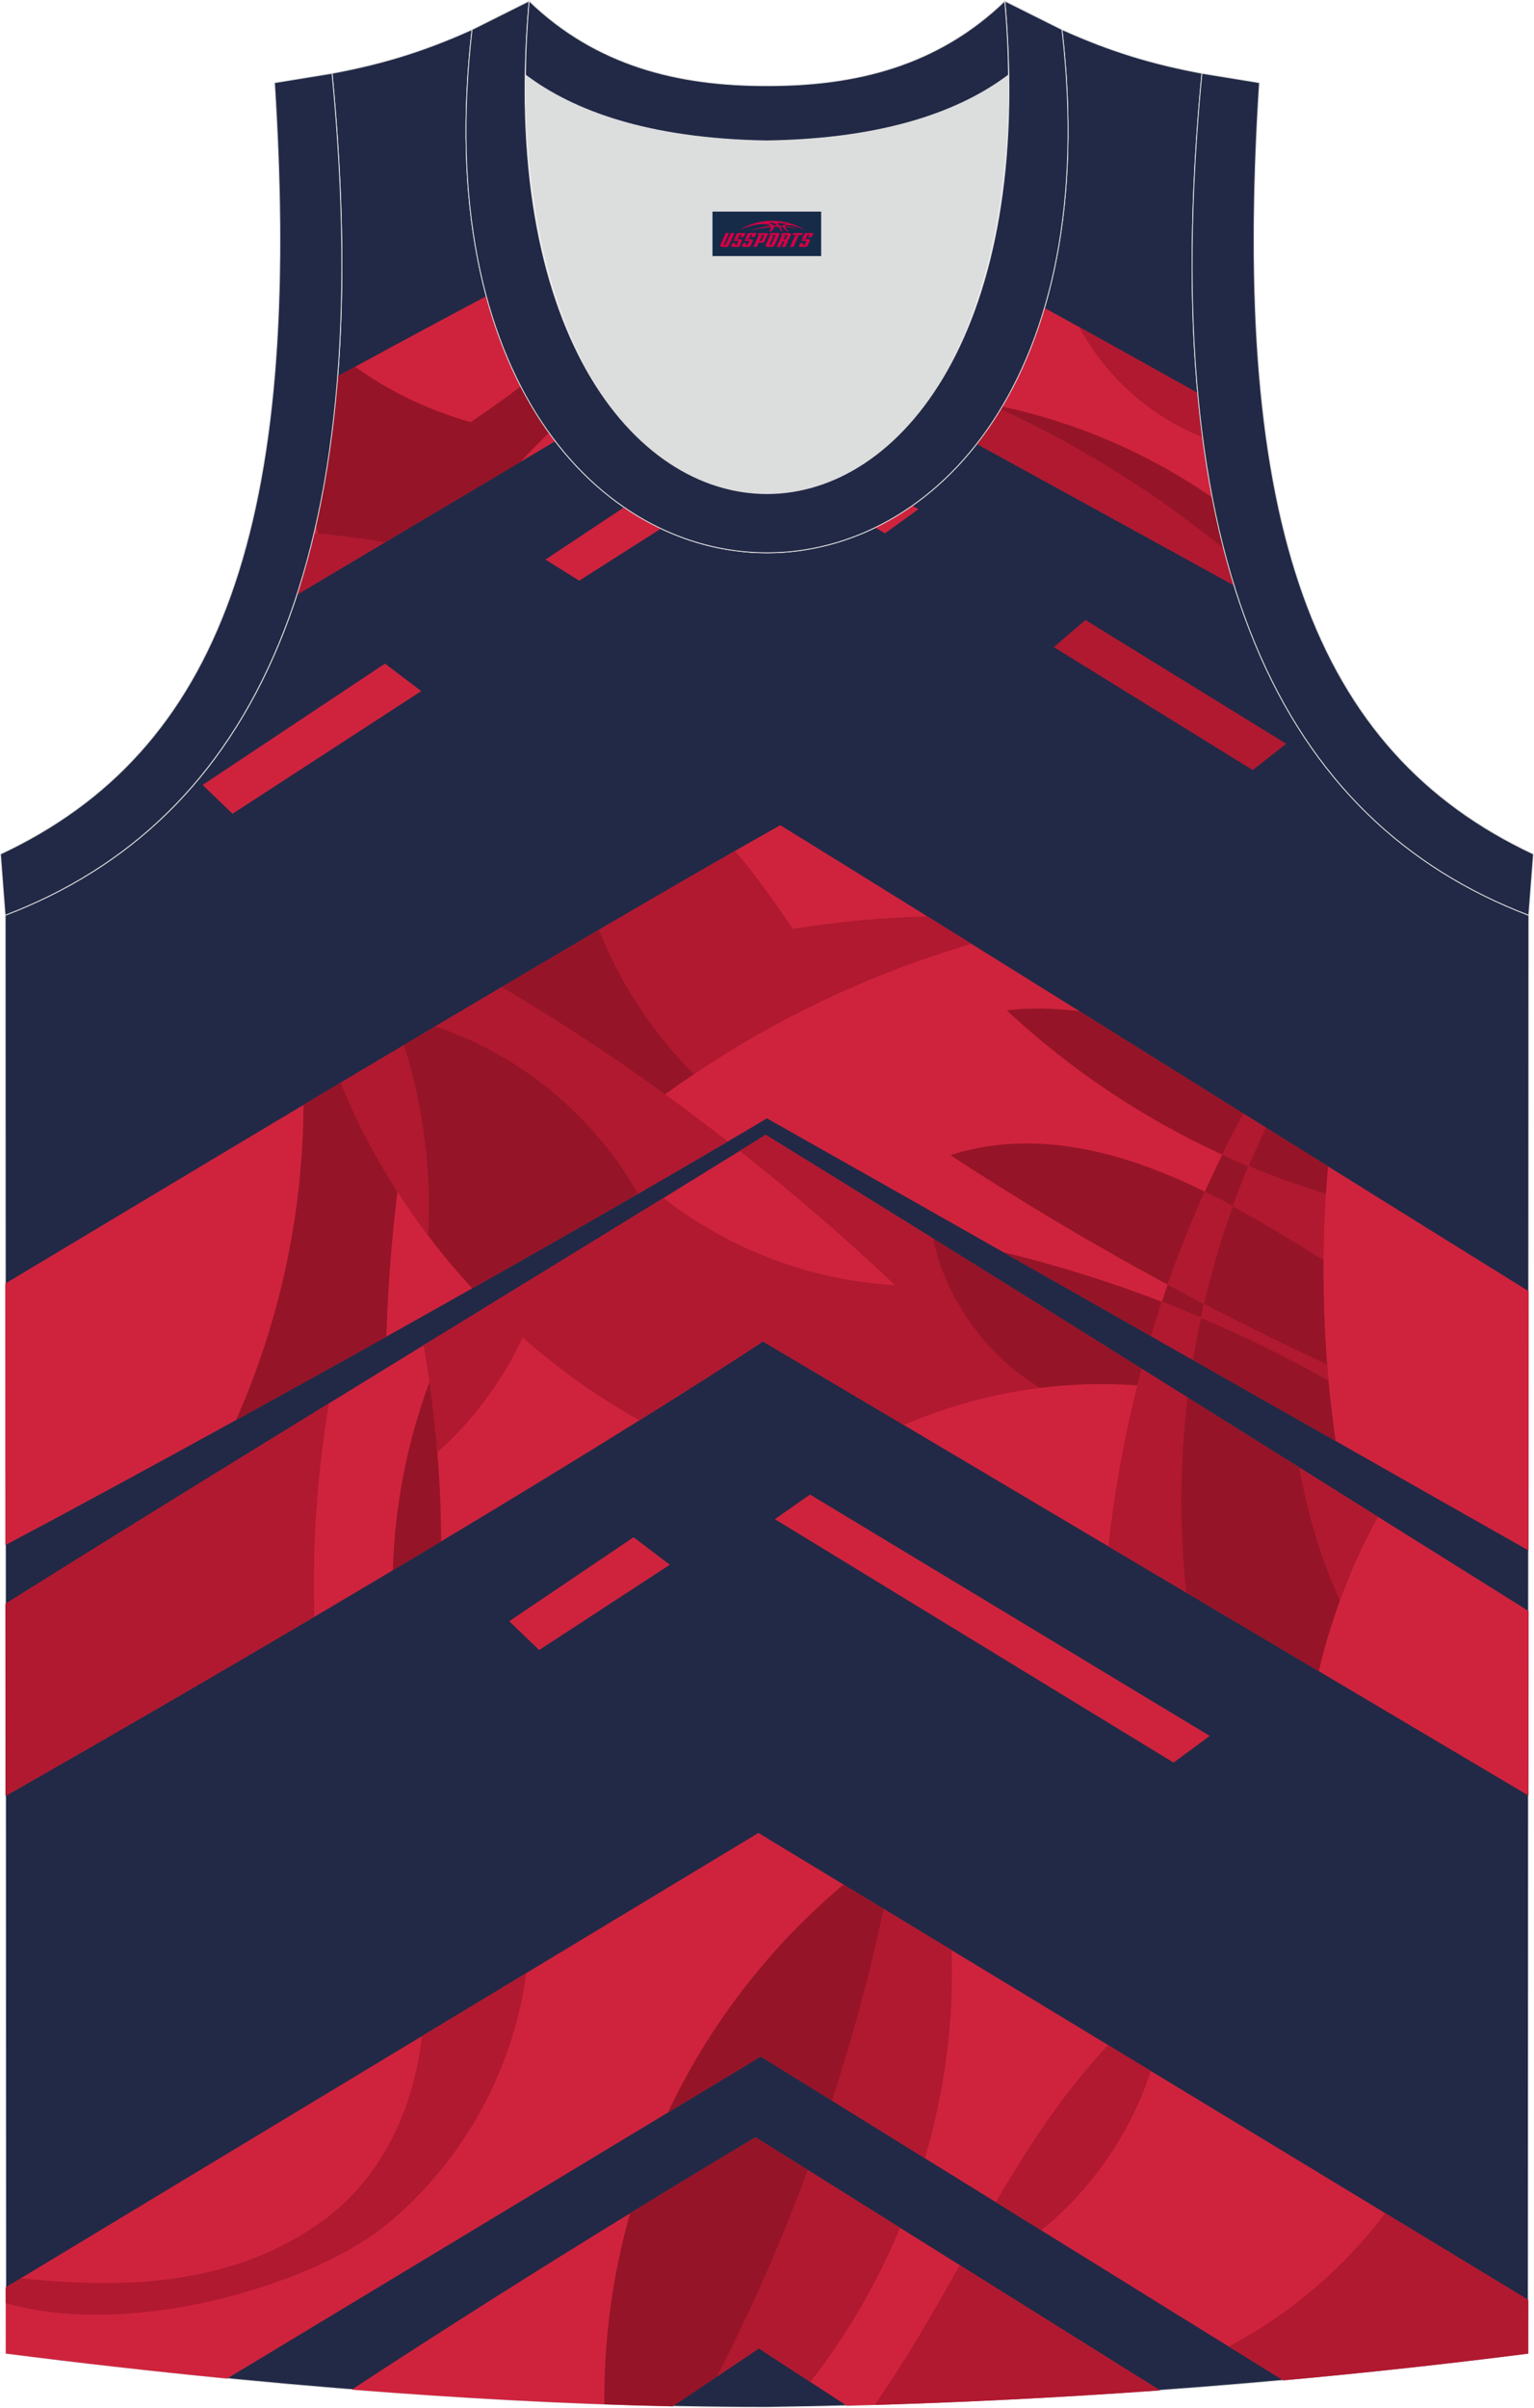 <?xml version="1.0" encoding="utf-8"?>
<!-- Generator: Adobe Illustrator 24.0.1, SVG Export Plug-In . SVG Version: 6.00 Build 0)  -->
<svg xmlns="http://www.w3.org/2000/svg" xmlns:xlink="http://www.w3.org/1999/xlink" version="1.1" id="图层_1" x="0px" y="0px" width="338.74px" height="531.5px" viewBox="0 0 338.78 531.58" enable-background="new 0 0 338.78 531.58" xml:space="preserve">
<g>
	
		<path fill-rule="evenodd" clip-rule="evenodd" fill="#222946" stroke="#DCDDDD" stroke-width="0.2" stroke-miterlimit="22.926" d="   M169.42,531.48c57.38-0.83,113.34-4.88,168.08-11.86l0.14-317.55c-54.53-20.78-82.66-77.25-72.19-185.88h0.02   c-10.65-2-19.74-4.62-30.93-9.66c17.79,154.02-148.08,154.02-130.29,0c-11.18,5.04-20.28,7.66-30.93,9.66h0.02   C83.81,124.82,55.69,181.28,1.15,202.07l0.13,317.54C55.6,526.54,114.7,531.48,169.42,531.48z"/>
	<g>
		<path fill-rule="evenodd" clip-rule="evenodd" fill="#CF233D" d="M254.16,457.23l51.79,31.4l31.55,19.13l-0.01,11.86    c-17.89,2.28-35.92,4.25-54.08,5.9l-12.02-7.45h-0.01l-41.41-25.66l-10.04-6.22l-15.67-9.7l-20.47-12.69l-15.78-9.77l-20.49,12.36    l-97.37,58.74c-16.55-1.62-32.92-3.48-48.87-5.52L1.27,505l3.29-1.99l88.59-53.46l23.05-13.92l51.3-30.96l18.79,11.4l8.91,5.4    l14.95,9.07l34.59,20.97L254.16,457.23z"/>
		<path fill-rule="evenodd" clip-rule="evenodd" fill="#CF233D" d="M211.97,500.09l44.19,27.64c-22.83,1.65-45.88,2.78-69.16,3.39    l-8.04-5.24l-11.36-7.4l-9.19,6.16l-9.87,6.61c-23.28-0.5-47.12-1.8-70.86-3.68c20.3-13.28,40.8-26.26,61.48-38.93    c9.2-5.65,18.43-11.25,27.7-16.77l11.59,7.24l20.34,12.74L211.97,500.09z"/>
		<path fill-rule="evenodd" clip-rule="evenodd" fill="#CF233D" d="M206.03,273.4c14.67,9.13,30.31,18.9,46.12,28.79    c3.37,2.12,6.75,4.22,10.13,6.34l24.75,15.5c5.84,3.67,11.63,7.29,17.31,10.85c11.61,7.26,22.8,14.27,33.24,20.8l-0.02,40.73    l-46.3-27.45l-29.29-17.37l-17.16-10.17l-45.19-26.8l-31.11-18.45c-7.89,5.19-17.14,11.08-27.3,17.41h-0.01    c-13.36,8.33-28.29,17.43-43.78,26.72c-3.53,2.12-7.08,4.24-10.65,6.37c-5.75,3.43-11.55,6.86-17.33,10.28    c-24.11,14.22-48.06,28.09-68.21,39.55l-0.02-42.42c21.27-13.36,46.37-28.85,71.44-44.25l20.91-12.84l14.35-8.8    c13.71-8.4,26.83-16.44,38.62-23.7c5.99-3.69,11.63-7.17,16.85-10.4l5.72-3.56C180.22,257.38,192.73,265.13,206.03,273.4z"/>
		<path fill-rule="evenodd" clip-rule="evenodd" fill="#CF233D" d="M238.4,223.25c11.98,7.48,24.17,15.08,36.23,22.62l4.94,3.08    l13.72,8.55c15.52,9.68,30.54,19.02,44.3,27.56l-0.02,57.24c-13.19-7.46-27.63-15.65-42.59-24.16    c-10.34-5.86-20.93-11.88-31.53-17.9l-9.26-5.26c-11.03-6.27-21.99-12.51-32.61-18.52c0,0,0-0.01-0.01-0.01    c-19.05-10.81-36.98-20.97-52.2-29.54c-2.74,1.63-5.62,3.34-8.64,5.11c-6.13,3.61-12.78,7.48-19.81,11.54    c-11.39,6.57-23.78,13.63-36.63,20.88c-6.25,3.53-12.6,7.09-18.98,10.67c-11.06,6.19-22.25,12.38-33.21,18.42    c-18.06,9.94-35.54,19.43-50.91,27.6l-0.02-57.75c19.46-11.66,42.4-25.44,65.85-39.44c2.73-1.62,5.47-3.26,8.22-4.91l13.96-8.3    l6.98-4.15c4.91-2.9,9.77-5.79,14.59-8.63c7.36-4.36,14.58-8.6,21.55-12.7c10.69-6.26,20.81-12.12,29.99-17.38    c3.48-1.99,6.82-3.89,10.02-5.69c10.07,6.22,21.02,13.02,32.51,20.16l9.73,6.06L238.4,223.25z"/>
		<path fill-rule="evenodd" clip-rule="evenodd" fill="#CF233D" d="M272.56,129.25c-3.93-2.17-7.88-4.35-11.85-6.53    c-15.22-8.35-30.46-16.72-45.03-24.74c6.26-8.01,11.44-18.01,14.98-30.01c2.54,1.4,5.09,2.81,7.65,4.22    c8.65,4.79,17.44,9.68,26.21,14.59C265.97,102.6,268.67,116.72,272.56,129.25L272.56,129.25z M122.64,97.4l-7.75,4.6h-0.01    l-29.93,17.77L65.57,131.3c4.55-13.99,7.59-30.01,9-48.23c1.28-0.7,2.57-1.4,3.85-2.1c9.76-5.31,19.49-10.54,28.98-15.58    C110.88,78.24,116.15,88.92,122.64,97.4z"/>
		<polygon fill-rule="evenodd" clip-rule="evenodd" fill="#CF233D" points="51.35,179.66 93.03,152.58 85.02,146.51 44.75,173.3       "/>
		<path fill-rule="evenodd" clip-rule="evenodd" fill="#CF233D" d="M127.91,128.2l18.08-11.5c-2.78-1.32-5.5-2.9-8.14-4.71    l-17.38,11.55L127.91,128.2L127.91,128.2z M193.3,116.47l2.15,1.29l7.37-5.33l-1.35-0.81C198.83,113.47,196.1,115.1,193.3,116.47z    "/>
		<polygon fill-rule="evenodd" clip-rule="evenodd" fill="#B01930" points="232.73,142.87 239.72,136.88 284.07,164.21     276.67,170.01   "/>
		<path fill-rule="evenodd" clip-rule="evenodd" fill="#B01930" d="M84.96,119.77l-19.39,11.52c1.4-4.32,2.67-8.83,3.78-13.54    l0.81,0.07C75.41,118.29,80.35,118.95,84.96,119.77z"/>
		<path fill-rule="evenodd" clip-rule="evenodd" fill="#961427" d="M121.26,95.52c-2.16,2.12-4.28,4.28-6.36,6.48h-0.01    c-9.74,5.78-19.81,11.77-29.93,17.77c-4.61-0.83-9.55-1.48-14.8-1.94c-0.11-0.68-0.23-1.36-0.35-2.04    c2.25-10.01,3.85-20.91,4.77-32.72c1.28-0.7,2.57-1.4,3.85-2.1c7.37,5.31,15.69,9.41,25.48,12.23c3.78-2.51,7.48-5.14,11.09-7.89    C116.91,89,119.01,92.39,121.26,95.52z"/>
		<path fill-rule="evenodd" clip-rule="evenodd" fill="#B01930" d="M265.59,96.51c-2.09-0.82-4.12-1.78-6.08-2.87    c-8.92-4.93-16.36-12.48-21.2-21.45c8.65,4.79,17.44,9.68,26.21,14.59C264.82,90.1,265.18,93.35,265.59,96.51z"/>
		<path fill-rule="evenodd" clip-rule="evenodd" fill="#961427" d="M270.27,121.17c-15.08-12.28-31.69-22.66-49.33-30.82    c0.12-0.2,0.25-0.39,0.37-0.59c0.48,0.1,0.96,0.21,1.44,0.32c1.45,0.32,2.9,0.69,4.35,1.06c0.01,0,0.02,0.01,0.02,0.01    c1.94,0.51,3.89,1.07,5.8,1.67c4.02,1.26,7.98,2.72,11.86,4.38c0.94,0.39,1.86,0.8,2.79,1.22c0.93,0.41,1.83,0.85,2.75,1.29    c2.03,0.98,4.03,2.01,6.02,3.09c1.31,0.73,2.62,1.47,3.91,2.24c0.64,0.38,1.29,0.78,1.92,1.17c1.28,0.8,2.54,1.61,3.79,2.44    c0.6,0.4,1.19,0.8,1.78,1.21C268.49,113.76,269.33,117.53,270.27,121.17z"/>
		<path fill-rule="evenodd" clip-rule="evenodd" fill="#B01930" d="M270.42,121.74c-3.25,0.23-6.48,0.56-9.71,0.97    c-15.22-8.35-30.46-16.72-45.03-24.74c1.85-2.37,3.61-4.91,5.26-7.63c17.64,8.17,34.25,18.54,49.33,30.82    C270.32,121.36,270.37,121.55,270.42,121.74z"/>
		<path fill-rule="evenodd" clip-rule="evenodd" fill="#B01930" d="M272.56,129.25c-3.93-2.17-7.88-4.35-11.85-6.53    c3.23-0.41,6.47-0.74,9.71-0.97C271.09,124.3,271.8,126.81,272.56,129.25z"/>
		<path fill-rule="evenodd" clip-rule="evenodd" fill="#961427" d="M87.77,263.07c-1.29,10.64-2.12,21.33-2.45,32.03    c-11.06,6.19-22.25,12.38-33.21,18.42c9.7-21.84,14.82-45.71,14.91-69.6c2.73-1.62,5.47-3.26,8.22-4.91    C78.66,247.4,82.86,255.45,87.77,263.07z"/>
		<path fill-rule="evenodd" clip-rule="evenodd" fill="#B01930" d="M94.53,272.78c-2.39-3.14-4.65-6.39-6.76-9.71    c-4.91-7.62-9.11-15.67-12.52-24.05c4.65-2.77,9.31-5.54,13.96-8.3C93.46,244.26,95.28,258.58,94.53,272.78z"/>
		<path fill-rule="evenodd" clip-rule="evenodd" fill="#961427" d="M140.93,263.55c-11.39,6.57-23.78,13.63-36.63,20.88    c-3.47-3.72-6.72-7.61-9.77-11.65c0.75-14.2-1.07-28.52-5.33-42.07c2.33-1.38,4.67-2.77,6.98-4.15    C114.94,232.87,131.23,246.31,140.93,263.55z"/>
		<path fill-rule="evenodd" clip-rule="evenodd" fill="#B01930" d="M160.74,252.01c-6.13,3.61-12.78,7.48-19.81,11.54    c-9.7-17.24-26-30.68-44.75-36.99c4.91-2.9,9.77-5.79,14.59-8.63c12.39,7.32,24.43,15.23,36.1,23.68    C151.56,244.99,156.18,248.47,160.74,252.01z"/>
		<path fill-rule="evenodd" clip-rule="evenodd" fill="#961427" d="M153.29,237.14c-2.17,1.45-4.3,2.94-6.41,4.47    c-11.67-8.45-23.71-16.36-36.1-23.68c7.36-4.36,14.58-8.61,21.55-12.7C137.03,217.15,144.22,228.08,153.29,237.14z"/>
		<path fill-rule="evenodd" clip-rule="evenodd" fill="#B01930" d="M214.57,208.38c-21.73,6.38-42.49,16.12-61.28,28.76    c-9.07-9.06-16.25-19.99-20.96-31.9c10.69-6.26,20.81-12.12,29.99-17.38c4.32,5.01,8.24,10.53,12.81,17.22    c9.82-1.6,19.76-2.52,29.71-2.75C208.04,204.32,211.29,206.34,214.57,208.38z"/>
		<path fill-rule="evenodd" clip-rule="evenodd" fill="#961427" d="M274.64,245.87c-1.63,2.99-3.2,6.01-4.7,9.06    c-17.42-7.99-33.56-18.77-47.57-31.85c5.26-0.69,10.64-0.45,16.03,0.17C250.38,230.72,262.57,238.33,274.64,245.87z"/>
		<path fill-rule="evenodd" clip-rule="evenodd" fill="#961427" d="M266.09,263.1c-3.03,6.71-5.77,13.56-8.21,20.52    c-16.4-8.85-32.41-18.38-47.98-28.58c14.78-4.83,30.35-2.37,44.46,2.94C258.35,259.48,262.26,261.21,266.09,263.1z"/>
		<path fill-rule="evenodd" clip-rule="evenodd" fill="#B01930" d="M279.57,248.95c-1.36,2.8-2.63,5.64-3.83,8.51    c-1.95-0.81-3.89-1.65-5.8-2.54c1.5-3.05,3.06-6.07,4.7-9.06C276.29,246.89,277.93,247.92,279.57,248.95z"/>
		<path fill-rule="evenodd" clip-rule="evenodd" fill="#961427" d="M275.74,257.46c-1.23,2.91-2.38,5.86-3.45,8.84    c-2.05-1.11-4.11-2.19-6.21-3.2c1.23-2.75,2.51-5.47,3.85-8.17C271.85,255.81,273.79,256.66,275.74,257.46z"/>
		<path fill-rule="evenodd" clip-rule="evenodd" fill="#B01930" d="M272.3,266.3c-2.56,7.05-4.7,14.26-6.39,21.57    c-2.69-1.4-5.36-2.82-8.03-4.26c2.44-6.95,5.18-13.8,8.21-20.52C268.19,264.11,270.25,265.19,272.3,266.3z"/>
		<path fill-rule="evenodd" clip-rule="evenodd" fill="#961427" d="M265.91,287.87c-0.24,1.01-0.46,2.02-0.69,3.03    c-2.86-1.22-5.73-2.39-8.63-3.51c0.42-1.27,0.85-2.53,1.29-3.79C260.55,285.05,263.22,286.47,265.91,287.87z"/>
		<path fill-rule="evenodd" clip-rule="evenodd" fill="#B01930" d="M265.22,290.91c-0.66,3.09-1.26,6.21-1.77,9.33    c-3.08-1.75-6.17-3.51-9.26-5.26c0.76-2.54,1.55-5.07,2.4-7.58C259.49,288.52,262.36,289.69,265.22,290.91z"/>
		<path fill-rule="evenodd" clip-rule="evenodd" fill="#961427" d="M256.59,287.4c-0.85,2.51-1.64,5.04-2.4,7.58    c-11.03-6.27-21.99-12.5-32.61-18.52C233.47,279.33,245.17,283,256.59,287.4z"/>
		<path fill-rule="evenodd" clip-rule="evenodd" fill="#961427" d="M293.3,257.5c-0.19,2.03-0.34,4.05-0.46,6.08    c-5.8-1.74-11.51-3.79-17.09-6.12c1.2-2.87,2.47-5.71,3.83-8.51C284.18,251.82,288.76,254.68,293.3,257.5z"/>
		<path fill-rule="evenodd" clip-rule="evenodd" fill="#B01930" d="M292.83,263.58c-0.31,4.86-0.48,9.72-0.52,14.59    c-6.58-4.1-13.2-8.18-20.01-11.87c1.07-2.97,2.22-5.93,3.45-8.84C281.33,259.79,287.03,261.84,292.83,263.58z"/>
		<path fill-rule="evenodd" clip-rule="evenodd" fill="#961427" d="M293.11,301.3c-9.17-4.26-18.24-8.74-27.21-13.42    c1.69-7.32,3.83-14.52,6.39-21.57c6.81,3.69,13.43,7.77,20.01,11.87C292.25,285.89,292.51,293.6,293.11,301.3z"/>
		<path fill-rule="evenodd" clip-rule="evenodd" fill="#961427" d="M294.98,318.14c-10.34-5.86-20.93-11.88-31.53-17.9    c0.52-3.12,1.11-6.24,1.77-9.33c9.64,4.08,19.05,8.71,28.18,13.85C293.82,309.24,294.33,313.69,294.98,318.14z"/>
		<path fill-rule="evenodd" clip-rule="evenodd" fill="#B01930" d="M293.41,304.76c-9.13-5.14-18.54-9.77-28.18-13.85    c0.22-1.02,0.44-2.03,0.69-3.03c8.97,4.69,18.04,9.16,27.21,13.42C293.21,302.44,293.31,303.6,293.41,304.76z"/>
		<path fill-rule="evenodd" clip-rule="evenodd" fill="#B01930" d="M69.43,356.95c-24.11,14.22-48.06,28.09-68.21,39.55L1.2,354.08    c21.27-13.36,46.37-28.85,71.44-44.25C70.03,325.38,68.95,341.19,69.43,356.95z"/>
		<path fill-rule="evenodd" clip-rule="evenodd" fill="#961427" d="M97.42,340.3c-3.53,2.12-7.08,4.24-10.65,6.37    c0.39-14.18,3.13-28.28,8.09-41.58c0.74,5.16,1.32,10.36,1.73,15.56v0.01C97.12,327.19,97.4,333.74,97.42,340.3z"/>
		<path fill-rule="evenodd" clip-rule="evenodd" fill="#B01930" d="M115.42,295.28c-4.47,9.62-10.92,18.31-18.83,25.36    c-0.41-5.2-1-10.4-1.73-15.56c-0.39-2.71-0.83-5.41-1.3-8.1c4.84-2.96,9.63-5.9,14.35-8.8    C110.31,290.64,112.83,293.01,115.42,295.28z"/>
		<path fill-rule="evenodd" clip-rule="evenodd" fill="#B01930" d="M229.69,306.41c-10.35,1.3-20.52,4.05-30.08,8.2l-31.11-18.45    c-7.89,5.19-17.14,11.08-27.3,17.41h-0.01c-9.21-5.15-17.85-11.3-25.77-18.3c-2.59-2.27-5.11-4.64-7.52-7.09    c13.71-8.4,26.83-16.44,38.62-23.7c14.57,11.41,32.67,18.24,51.15,19.26c-11-10.39-22.44-20.3-34.3-29.65    c1.98-1.23,3.88-2.41,5.72-3.56c11.12,6.85,23.63,14.6,36.93,22.87C208.95,287.01,217.75,299.27,229.69,306.41z"/>
		<path fill-rule="evenodd" clip-rule="evenodd" fill="#961427" d="M252.14,302.19c-0.33,1.22-0.65,2.44-0.97,3.67    c-7.16-0.52-14.37-0.33-21.49,0.55c-11.93-7.14-20.74-19.41-23.66-33.01C220.7,282.53,236.34,292.31,252.14,302.19z"/>
		<path fill-rule="evenodd" clip-rule="evenodd" fill="#B01930" d="M261.96,351.59l-17.16-10.17c1.28-11.98,3.43-23.87,6.38-35.56    c0.31-1.23,0.63-2.45,0.97-3.67c3.37,2.12,6.75,4.22,10.13,6.34C260.54,322.81,260.41,337.29,261.96,351.59z"/>
		<path fill-rule="evenodd" clip-rule="evenodd" fill="#961427" d="M295.94,353.35c-1.88,5.11-3.45,10.32-4.69,15.61l-29.29-17.37    c-1.55-14.3-1.42-28.78,0.31-43.06c8.29,5.19,16.58,10.38,24.75,15.5C288.75,334.12,291.74,344,295.94,353.35z"/>
		<path fill-rule="evenodd" clip-rule="evenodd" fill="#B01930" d="M304.33,334.88c-3.26,5.93-6.07,12.11-8.39,18.47    c-4.19-9.35-7.18-19.23-8.92-29.32C292.86,327.7,298.65,331.31,304.33,334.88z"/>
		<path fill-rule="evenodd" clip-rule="evenodd" fill="#B01930" d="M116.21,435.63c-2.82,21.57-14.17,41.94-31.05,55.68    c-15.93,12.94-55.83,25.18-83.88,17.17v-3.49L4.57,503c17.39,1.71,45.46,3.55,67.84-13.56c12.19-9.31,19.14-24.53,20.75-39.9    L116.21,435.63z"/>
		<path fill-rule="evenodd" clip-rule="evenodd" fill="#961427" d="M195.2,421.47c-3.04,14.3-6.86,28.43-11.42,42.32L168,454.02    l-20.49,12.36c9.1-19.31,22.43-36.6,38.78-50.31L195.2,421.47z"/>
		<path fill-rule="evenodd" clip-rule="evenodd" fill="#B01930" d="M204.26,476.48l-20.47-12.69c4.55-13.9,8.37-28.02,11.42-42.32    l14.95,9.07C210.72,446.05,208.65,461.6,204.26,476.48z"/>
		<path fill-rule="evenodd" clip-rule="evenodd" fill="#B01930" d="M254.16,457.22c-4.47,13.7-13,26.08-24.19,35.18l-10.04-6.22    c7.25-12.38,15.03-24.34,24.82-34.67L254.16,457.22z"/>
		<path fill-rule="evenodd" clip-rule="evenodd" fill="#B01930" d="M283.41,525.51l-12.02-7.45c13.47-7.14,25.36-17.27,34.56-29.44    l31.55,19.13l-0.01,11.86C319.6,521.9,301.58,523.87,283.41,525.51z"/>
		<path fill-rule="evenodd" clip-rule="evenodd" fill="#961427" d="M178.45,479.11c-5.76,15.55-12.45,30.76-20.03,45.53l-9.87,6.61    c-5-0.11-10.03-0.25-15.08-0.43c-0.13-14.23,1.79-28.49,5.69-42.18c9.2-5.65,18.43-11.24,27.7-16.77L178.45,479.11z"/>
		<path fill-rule="evenodd" clip-rule="evenodd" fill="#B01930" d="M198.79,491.85c-5.07,12.16-11.74,23.66-19.83,34.04l-11.36-7.41    c-3.06,2.06-6.13,4.1-9.19,6.16c7.58-14.76,14.27-29.98,20.03-45.53L198.79,491.85z"/>
		<path fill-rule="evenodd" clip-rule="evenodd" fill="#B01930" d="M193.15,530.95c6.88-9.78,12.87-20.31,18.82-30.86l44.19,27.64    C235.34,529.23,214.34,530.31,193.15,530.95z"/>
		<polygon fill-rule="evenodd" clip-rule="evenodd" fill="#CF233D" points="119.07,364.29 147.93,345.46 139.92,339.39     112.47,357.93   "/>
		<polygon fill-rule="evenodd" clip-rule="evenodd" fill="#CF233D" points="171.13,335.4 178.89,329.96 267.17,383.25     259.18,389.14   "/>
	</g>
	<path fill-rule="evenodd" clip-rule="evenodd" fill="#DCDDDD" d="M169.4,31.1c26.46-0.42,42.92-6.7,53.29-14.5   c0.02-0.06,0.03-0.12,0.05-0.17c1.15,124.08-107.83,124.08-106.68,0c0.02,0.06,0.03,0.12,0.05,0.18   C126.48,24.4,142.95,30.68,169.4,31.1z"/>
	
		<path fill-rule="evenodd" clip-rule="evenodd" fill="#222946" stroke="#DCDDDD" stroke-width="0.2" stroke-miterlimit="22.926" d="   M1.13,202.07c54.53-20.78,82.67-77.25,72.2-185.88l-12.71,2.07c6.3,97.69-12.01,147.55-60.52,170.3L1.13,202.07z"/>
	
		<path fill-rule="evenodd" clip-rule="evenodd" fill="#222946" stroke="#DCDDDD" stroke-width="0.2" stroke-miterlimit="22.926" d="   M116.86,0.22c-12.98,145.01,118.03,145,105.06,0l12.62,6.31c17.79,154.02-148.08,154.02-130.29,0L116.86,0.22z"/>
	
		<path fill-rule="evenodd" clip-rule="evenodd" fill="#222946" stroke="#DCDDDD" stroke-width="0.2" stroke-miterlimit="22.926" d="   M116.86,0.22c14.82,14.3,32.93,18.75,52.53,18.7c19.6,0.05,37.7-4.4,52.52-18.7c0.5,5.62,0.77,11.02,0.82,16.2   c-0.02,0.06-0.04,0.13-0.05,0.19c-10.37,7.79-26.84,14.08-53.29,14.5c-26.46-0.42-42.92-6.7-53.29-14.5   c-0.02-0.06-0.03-0.13-0.05-0.19C116.1,11.24,116.36,5.85,116.86,0.22z"/>
	
		<path fill-rule="evenodd" clip-rule="evenodd" fill="#222946" stroke="#DCDDDD" stroke-width="0.2" stroke-miterlimit="22.926" d="   M337.63,202.07c-54.53-20.78-82.66-77.25-72.19-185.88l12.71,2.07c-6.3,97.69,12.01,147.55,60.52,170.3L337.63,202.07z"/>
	
</g>
<g id="tag_logo">
	<rect y="46.72" fill="#162B48" width="24" height="9.818" x="157.35"/>
	<g>
		<path fill="#D30044" d="M173.31,49.91l0.005-0.011c0.131-0.311,1.085-0.262,2.351,0.071c0.715,0.24,1.44,0.54,2.193,0.9    c-0.218-0.147-0.447-0.289-0.682-0.42l0.011,0.005l-0.011-0.005c-1.478-0.845-3.218-1.418-5.1-1.62    c-1.282-0.115-1.658-0.082-2.411-0.055c-2.449,0.142-4.68,0.905-6.458,2.095c1.26-0.638,2.722-1.075,4.195-1.336    c1.467-0.18,2.476-0.033,2.771,0.344c-1.691,0.175-3.469,0.633-4.555,1.075c1.156-0.338,2.967-0.665,4.647-0.813    c0.016,0.251-0.115,0.567-0.415,0.96h0.475c0.376-0.382,0.584-0.725,0.595-1.004c0.333-0.022,0.66-0.033,0.971-0.033    C172.14,50.35,172.35,50.7,172.55,51.09h0.262c-0.125-0.344-0.295-0.687-0.518-1.036c0.207,0,0.393,0.005,0.567,0.011    c0.104,0.267,0.496,0.66,1.058,1.025h0.245c-0.442-0.365-0.753-0.753-0.835-1.004c1.047,0.065,1.696,0.224,2.885,0.513    C175.13,50.17,174.39,50,173.31,49.91z M170.87,49.82c-0.164-0.295-0.655-0.485-1.402-0.551    c0.464-0.033,0.922-0.055,1.364-0.055c0.311,0.147,0.589,0.344,0.84,0.589C171.41,49.8,171.14,49.81,170.87,49.82z M172.85,49.87c-0.224-0.016-0.458-0.027-0.715-0.044c-0.147-0.202-0.311-0.398-0.502-0.6c0.082,0,0.164,0.005,0.24,0.011    c0.72,0.033,1.429,0.125,2.138,0.273C173.34,49.47,172.96,49.63,172.85,49.87z"/>
		<path fill="#D30044" d="M160.27,51.45L159.1,54C158.92,54.37,159.19,54.51,159.67,54.51l0.873,0.005    c0.115,0,0.251-0.049,0.327-0.175l1.342-2.891H161.43L160.21,54.08H160.04c-0.147,0-0.185-0.033-0.147-0.125l1.156-2.504H160.27L160.27,51.45z M162.13,52.8h1.271c0.36,0,0.584,0.125,0.442,0.425L163.37,54.26C163.27,54.48,163,54.51,162.77,54.51H161.85c-0.267,0-0.442-0.136-0.349-0.333l0.235-0.513h0.742L162.3,54.04C162.28,54.09,162.32,54.1,162.38,54.1h0.18    c0.082,0,0.125-0.016,0.147-0.071l0.376-0.813c0.011-0.022,0.011-0.044-0.055-0.044H161.96L162.13,52.8L162.13,52.8z M162.95,52.73h-0.78l0.475-1.025c0.098-0.218,0.338-0.256,0.578-0.256H164.67L164.28,52.29L163.5,52.41l0.262-0.562H163.47c-0.082,0-0.12,0.016-0.147,0.071L162.95,52.73L162.95,52.73z M164.54,52.8L164.37,53.17h1.069c0.06,0,0.06,0.016,0.049,0.044    L165.11,54.03C165.09,54.08,165.05,54.1,164.97,54.1H164.79c-0.055,0-0.104-0.011-0.082-0.06l0.175-0.376H164.14L163.91,54.18C163.81,54.37,163.99,54.51,164.26,54.51h0.916c0.24,0,0.502-0.033,0.605-0.251l0.475-1.031c0.142-0.3-0.082-0.425-0.442-0.425H164.54L164.54,52.8z M165.35,52.73l0.371-0.818c0.022-0.055,0.06-0.071,0.147-0.071h0.295L165.9,52.4l0.791-0.115l0.387-0.845H165.63c-0.24,0-0.48,0.038-0.578,0.256L164.58,52.73L165.35,52.73L165.35,52.73z M167.75,53.19h0.278c0.087,0,0.153-0.022,0.202-0.115    l0.496-1.075c0.033-0.076-0.011-0.12-0.125-0.12H167.2l0.431-0.431h1.522c0.355,0,0.485,0.153,0.393,0.355l-0.676,1.445    c-0.06,0.125-0.175,0.333-0.644,0.327l-0.649-0.005L167.14,54.51H166.36l1.178-2.558h0.785L167.75,53.19L167.75,53.19z     M170.34,54c-0.022,0.049-0.06,0.076-0.142,0.076h-0.191c-0.082,0-0.109-0.027-0.082-0.076l0.944-2.051h-0.785l-0.987,2.138    c-0.125,0.273,0.115,0.415,0.453,0.415h0.72c0.327,0,0.649-0.071,0.769-0.322l1.085-2.384c0.093-0.202-0.06-0.355-0.415-0.355    h-1.533l-0.431,0.431h1.38c0.115,0,0.164,0.033,0.131,0.104L170.34,54L170.34,54z M173.06,52.87h0.278    c0.087,0,0.158-0.022,0.202-0.115l0.344-0.753c0.033-0.076-0.011-0.12-0.125-0.12h-1.402l0.425-0.431h1.527    c0.355,0,0.485,0.153,0.393,0.355l-0.529,1.124c-0.044,0.093-0.147,0.18-0.393,0.18c0.224,0.011,0.256,0.158,0.175,0.327    l-0.496,1.075h-0.785l0.54-1.167c0.022-0.055-0.005-0.087-0.104-0.087h-0.235L172.29,54.51h-0.785l1.178-2.558h0.785L173.06,52.87L173.06,52.87z M175.63,51.96L174.45,54.51h0.785l1.184-2.558H175.63L175.63,51.96z M177.14,51.89l0.202-0.431h-2.1l-0.295,0.431    H177.14L177.14,51.89z M177.12,52.8h1.271c0.36,0,0.584,0.125,0.442,0.425l-0.475,1.031c-0.104,0.218-0.371,0.251-0.605,0.251    h-0.916c-0.267,0-0.442-0.136-0.349-0.333l0.235-0.513h0.742L177.29,54.04c-0.022,0.049,0.022,0.06,0.082,0.06h0.18    c0.082,0,0.125-0.016,0.147-0.071l0.376-0.813c0.011-0.022,0.011-0.044-0.049-0.044h-1.069L177.12,52.8L177.12,52.8z     M177.93,52.73H177.15l0.475-1.025c0.098-0.218,0.338-0.256,0.578-0.256h1.451l-0.387,0.845l-0.791,0.115l0.262-0.562h-0.295    c-0.082,0-0.12,0.016-0.147,0.071L177.93,52.73z"/>
	</g>
</g>
</svg>